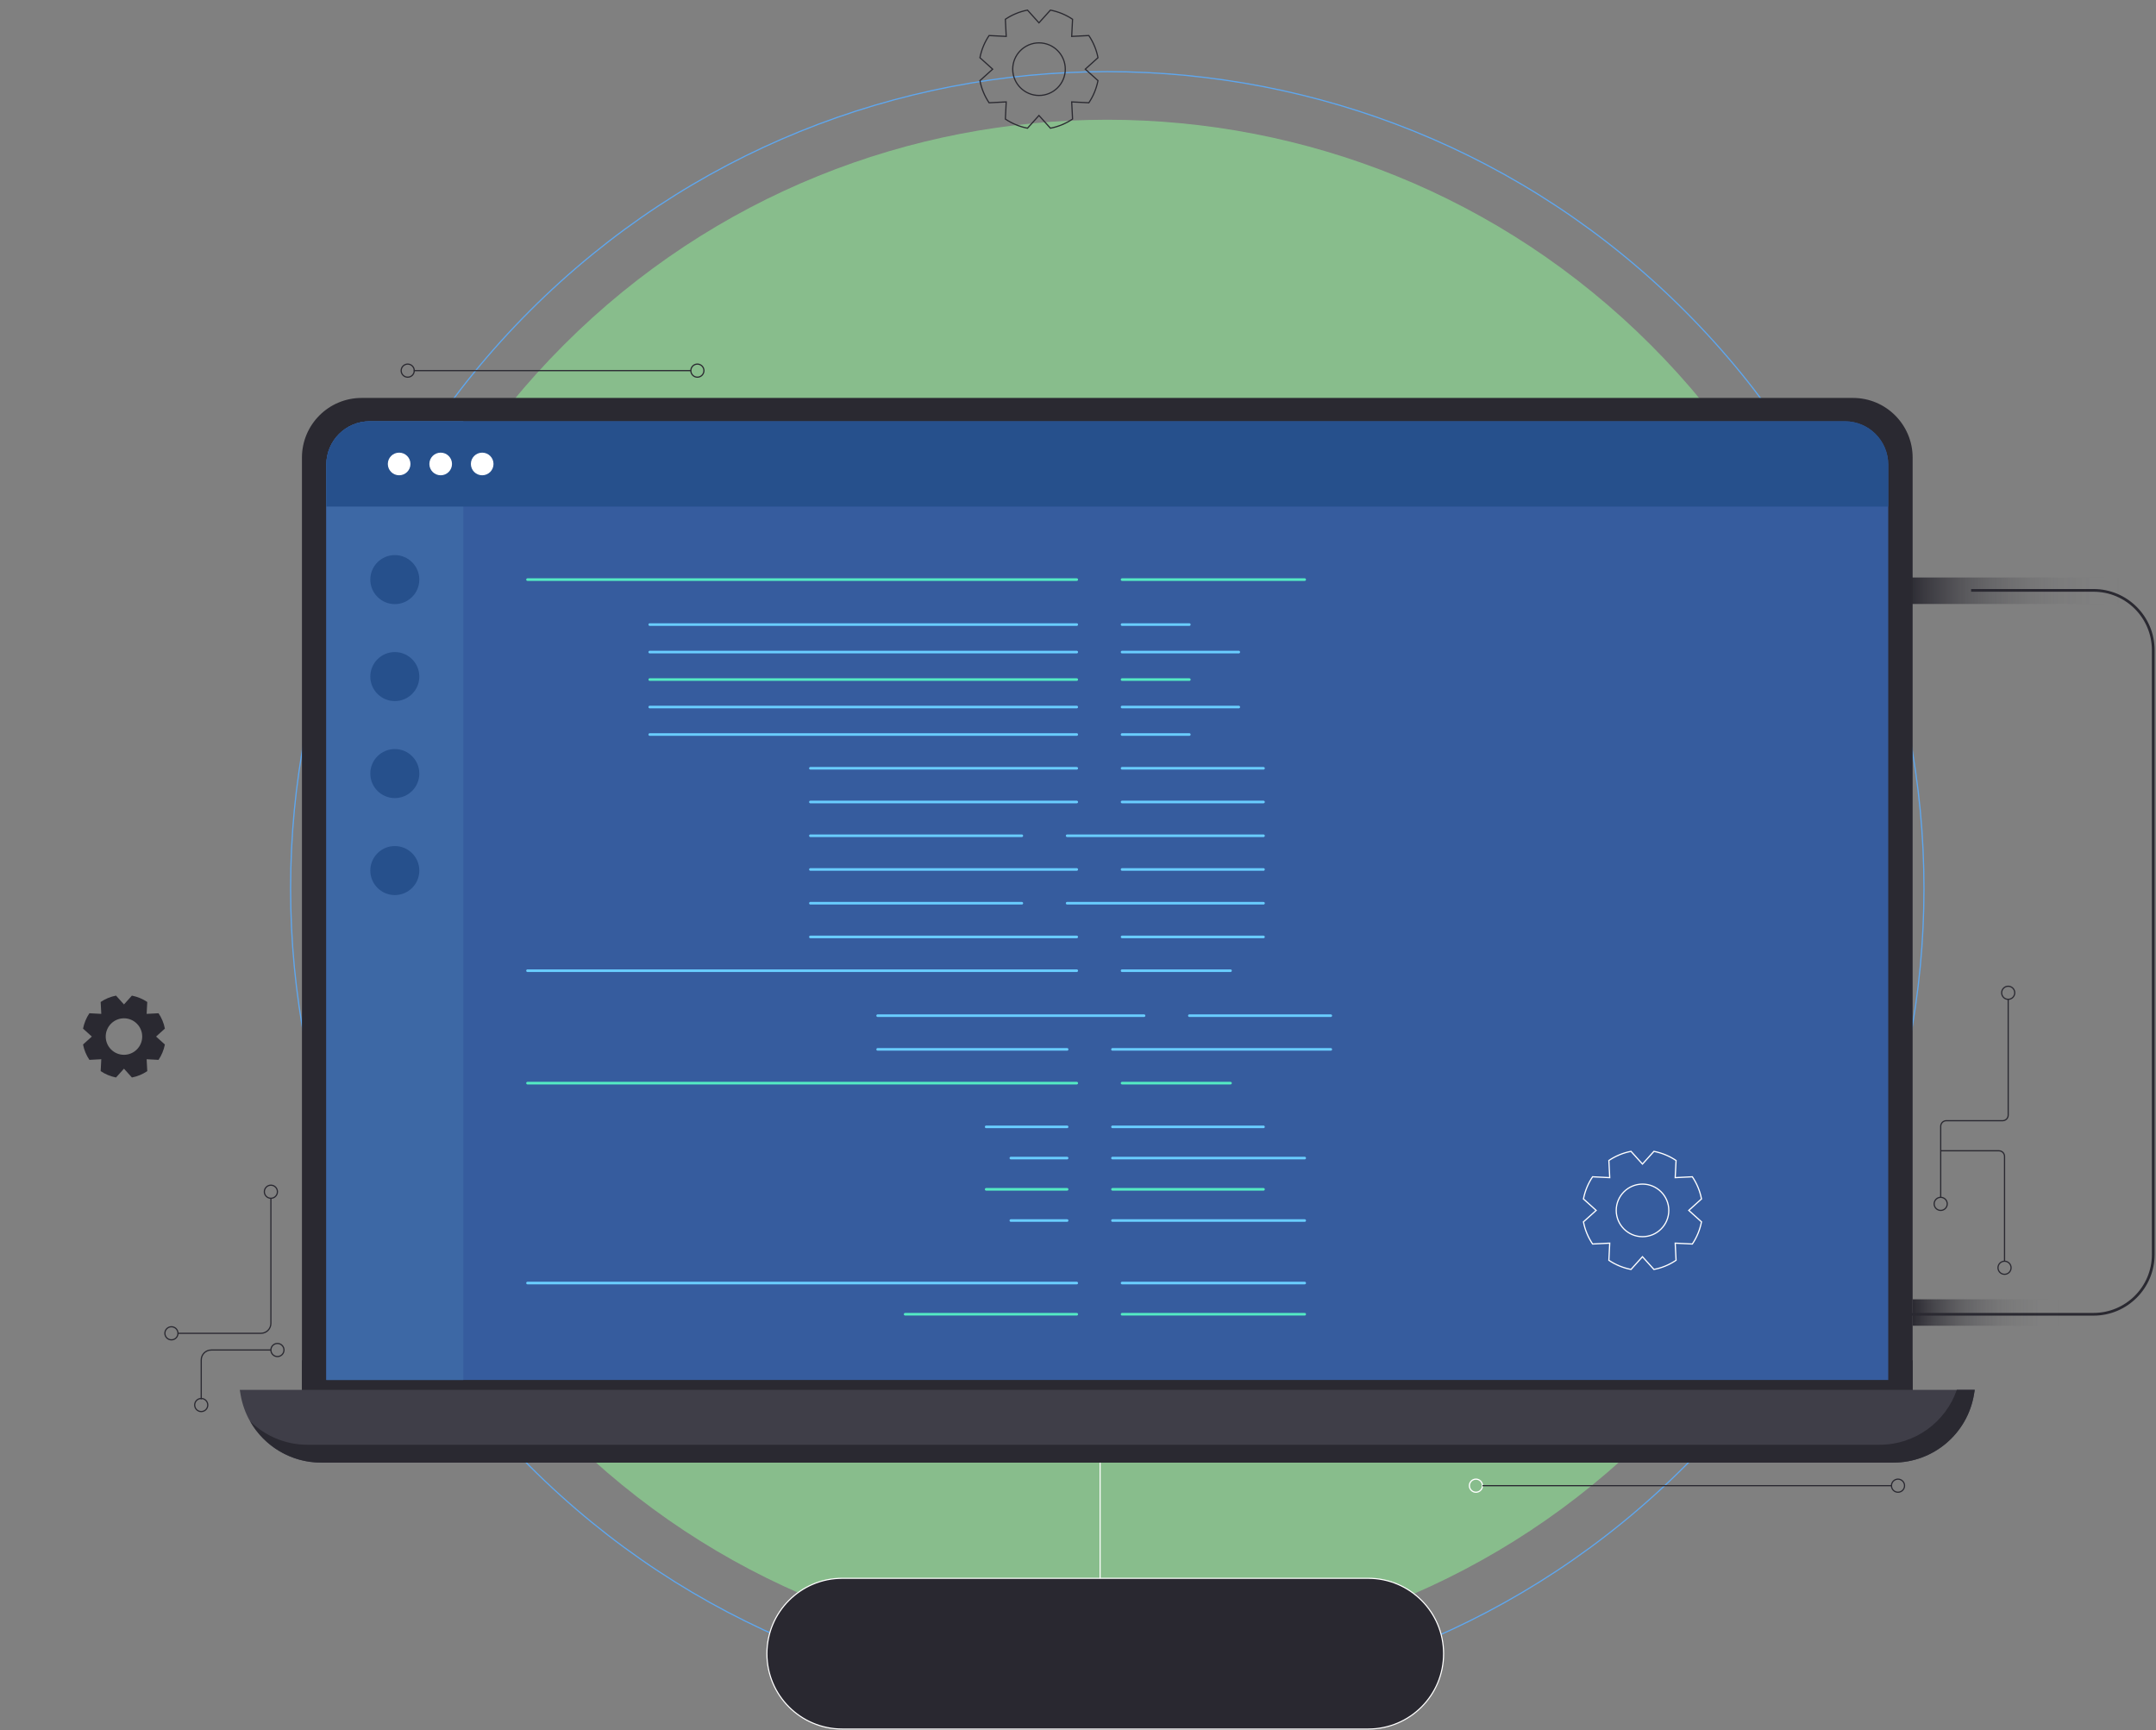 <svg xmlns="http://www.w3.org/2000/svg" fill="none" viewBox="0 0 896 719" height="719" width="896">
<rect x="0" y="0" width="896" height="719" fill="#808080" stroke="none"/>
<path fill="#88BD8C" d="M686.029 595.203C810.768 470.426 810.768 268.121 686.029 143.343C561.29 18.566 359.048 18.566 234.309 143.343C109.57 268.121 109.57 470.426 234.309 595.203C359.048 719.981 561.29 719.981 686.029 595.203Z"></path>
<path stroke-miterlimit="10" stroke-width="0.5" stroke="#5EA7EF" d="M700.162 609.341C832.707 476.755 832.707 261.792 700.162 129.206C567.618 -3.38 352.721 -3.38 220.176 129.206C87.632 261.792 87.632 476.755 220.177 609.341C352.721 741.926 567.618 741.926 700.162 609.341Z"></path>
<path stroke-miterlimit="10" stroke-width="0.46" stroke="white" fill="#292830" d="M568.624 718.548H350.026C332.74 718.548 318.715 704.539 318.715 687.227C318.715 669.936 332.72 655.906 350.026 655.906H568.624C585.91 655.906 599.935 669.916 599.935 687.227C599.935 704.519 585.93 718.548 568.624 718.548Z"></path>
<path stroke-miterlimit="10" stroke-width="0.46" stroke="white" d="M457.184 655.923V600.406"></path>
<path fill="#2A2931" d="M150.273 165.375H770.075C783.759 165.375 794.863 176.482 794.863 190.172V583.214H125.484V190.172C125.484 176.482 136.588 165.375 150.273 165.375Z"></path>
<path fill="#2A2931" d="M794.863 565.305H125.484V583.217H794.863V565.305Z"></path>
<path fill="#365C9E" d="M153.616 175.078H766.715C776.658 175.078 784.721 183.144 784.721 193.09V573.484H135.609V193.09C135.609 183.144 143.672 175.078 153.616 175.078Z"></path>
<path fill="#3D68A5" d="M153.616 175.078H192.55V573.484H135.609V193.09C135.609 183.144 143.672 175.078 153.616 175.078Z"></path>
<path fill="#26508C" d="M153.616 175.078H766.715C776.658 175.078 784.721 183.144 784.721 193.09V210.522H135.609V193.09C135.609 183.144 143.672 175.078 153.616 175.078Z"></path>
<path fill="#3F3E48" d="M786.882 607.834H133.448C116.842 607.834 102.677 595.826 99.956 579.435L99.656 577.594H820.674L820.374 579.435C817.653 595.826 803.488 607.834 786.882 607.834Z"></path>
<path fill="#2A2931" d="M813.231 577.57C808.569 591.039 795.825 600.406 781.179 600.406H127.746C118.543 600.406 110.1 596.703 103.938 590.619C109.82 600.986 120.944 607.811 133.448 607.811H786.881C803.487 607.811 817.652 595.803 820.373 579.412L820.673 577.57H813.231Z"></path>
<path stroke-linecap="round" stroke-miterlimit="10" stroke-width="1.08" stroke="#54EAC3" d="M219.219 240.867H447.48"></path>
<path stroke-linecap="round" stroke-miterlimit="10" stroke-width="1.08" stroke="#54EAC3" d="M466.309 240.867H542.216"></path>
<path stroke-linecap="round" stroke-miterlimit="10" stroke-width="1.08" stroke="#69CDFF" d="M219.219 403.398H447.48"></path>
<path stroke-linecap="round" stroke-miterlimit="10" stroke-width="1.08" stroke="#69CDFF" d="M466.309 403.398H511.385"></path>
<path stroke-linecap="round" stroke-miterlimit="10" stroke-width="1.08" stroke="#54EAC3" d="M219.219 450.125H447.48"></path>
<path stroke-linecap="round" stroke-miterlimit="10" stroke-width="1.08" stroke="#54EAC3" d="M466.309 450.125H511.385"></path>
<path stroke-linecap="round" stroke-miterlimit="10" stroke-width="1.08" stroke="#69CDFF" d="M219.219 533.203H447.48"></path>
<path stroke-linecap="round" stroke-miterlimit="10" stroke-width="1.08" stroke="#69CDFF" d="M466.309 533.203H542.216"></path>
<path stroke-linecap="round" stroke-miterlimit="10" stroke-width="1.08" stroke="#54EAC3" d="M376.156 546.172H447.482"></path>
<path stroke-linecap="round" stroke-miterlimit="10" stroke-width="1.08" stroke="#54EAC3" d="M466.309 546.172H542.216"></path>
<path stroke-linecap="round" stroke-miterlimit="10" stroke-width="1.08" stroke="#69CDFF" d="M270.016 259.562H447.479"></path>
<path stroke-linecap="round" stroke-miterlimit="10" stroke-width="1.08" stroke="#69CDFF" d="M466.305 259.562H494.275"></path>
<path stroke-linecap="round" stroke-miterlimit="10" stroke-width="1.08" stroke="#69CDFF" d="M270.016 270.992H447.479"></path>
<path stroke-linecap="round" stroke-miterlimit="10" stroke-width="1.08" stroke="#69CDFF" d="M466.305 270.992H514.822"></path>
<path stroke-linecap="round" stroke-miterlimit="10" stroke-width="1.08" stroke="#54EAC3" d="M270.016 282.414H447.479"></path>
<path stroke-linecap="round" stroke-miterlimit="10" stroke-width="1.08" stroke="#54EAC3" d="M466.305 282.414H494.275"></path>
<path stroke-linecap="round" stroke-miterlimit="10" stroke-width="1.08" stroke="#69CDFF" d="M270.016 293.828H447.479"></path>
<path stroke-linecap="round" stroke-miterlimit="10" stroke-width="1.08" stroke="#69CDFF" d="M466.305 293.828H514.822"></path>
<path stroke-linecap="round" stroke-miterlimit="10" stroke-width="1.08" stroke="#69CDFF" d="M270.016 305.25H447.479"></path>
<path stroke-linecap="round" stroke-miterlimit="10" stroke-width="1.08" stroke="#69CDFF" d="M466.305 305.25H494.275"></path>
<path stroke-linecap="round" stroke-miterlimit="10" stroke-width="1.08" stroke="#69CDFF" d="M336.781 319.281H447.481"></path>
<path stroke-linecap="round" stroke-miterlimit="10" stroke-width="1.08" stroke="#69CDFF" d="M466.309 319.281H525.09"></path>
<path stroke-linecap="round" stroke-miterlimit="10" stroke-width="1.08" stroke="#69CDFF" d="M336.781 333.289H447.481"></path>
<path stroke-linecap="round" stroke-miterlimit="10" stroke-width="1.08" stroke="#69CDFF" d="M466.309 333.289H525.09"></path>
<path stroke-linecap="round" stroke-miterlimit="10" stroke-width="1.08" stroke="#69CDFF" d="M336.781 347.32H424.653"></path>
<path stroke-linecap="round" stroke-miterlimit="10" stroke-width="1.08" stroke="#69CDFF" d="M443.48 347.32H525.09"></path>
<path stroke-linecap="round" stroke-miterlimit="10" stroke-width="1.08" stroke="#69CDFF" d="M336.781 361.328H447.481"></path>
<path stroke-linecap="round" stroke-miterlimit="10" stroke-width="1.08" stroke="#69CDFF" d="M466.309 361.328H525.09"></path>
<path stroke-linecap="round" stroke-miterlimit="10" stroke-width="1.08" stroke="#69CDFF" d="M336.781 375.359H424.653"></path>
<path stroke-linecap="round" stroke-miterlimit="10" stroke-width="1.08" stroke="#69CDFF" d="M443.48 375.359H525.09"></path>
<path stroke-linecap="round" stroke-miterlimit="10" stroke-width="1.08" stroke="#69CDFF" d="M336.781 389.367H447.481"></path>
<path stroke-linecap="round" stroke-miterlimit="10" stroke-width="1.08" stroke="#69CDFF" d="M466.309 389.367H525.09"></path>
<path stroke-linecap="round" stroke-miterlimit="10" stroke-width="1.08" stroke="#69CDFF" d="M364.73 422.086H475.45"></path>
<path stroke-linecap="round" stroke-miterlimit="10" stroke-width="1.08" stroke="#69CDFF" d="M494.277 422.086H553.058"></path>
<path stroke-linecap="round" stroke-miterlimit="10" stroke-width="1.08" stroke="#69CDFF" d="M364.73 436.094H443.479"></path>
<path stroke-linecap="round" stroke-miterlimit="10" stroke-width="1.08" stroke="#69CDFF" d="M462.324 436.094H553.057"></path>
<path stroke-linecap="round" stroke-miterlimit="10" stroke-width="1.08" stroke="#69CDFF" d="M409.828 468.297H443.48"></path>
<path stroke-linecap="round" stroke-miterlimit="10" stroke-width="1.08" stroke="#69CDFF" d="M462.328 468.297H525.091"></path>
<path stroke-linecap="round" stroke-miterlimit="10" stroke-width="1.08" stroke="#69CDFF" d="M420.09 481.266H443.478"></path>
<path stroke-linecap="round" stroke-miterlimit="10" stroke-width="1.08" stroke="#69CDFF" d="M462.324 481.266H542.213"></path>
<path stroke-linecap="round" stroke-miterlimit="10" stroke-width="1.08" stroke="#54EAC3" d="M409.828 494.258H443.48"></path>
<path stroke-linecap="round" stroke-miterlimit="10" stroke-width="1.08" stroke="#54EAC3" d="M462.328 494.258H525.091"></path>
<path stroke-linecap="round" stroke-miterlimit="10" stroke-width="1.08" stroke="#69CDFF" d="M420.09 507.227H443.478"></path>
<path stroke-linecap="round" stroke-miterlimit="10" stroke-width="1.08" stroke="#69CDFF" d="M462.324 507.227H542.213"></path>
<path fill="#26508C" d="M174.262 240.866C174.262 246.49 169.7 251.053 164.078 251.053C158.456 251.053 153.895 246.49 153.895 240.866C153.895 235.243 158.456 230.68 164.078 230.68C169.7 230.68 174.262 235.243 174.262 240.866Z"></path>
<path fill="white" d="M170.579 192.813C170.579 195.414 168.478 197.516 165.877 197.516C163.277 197.516 161.176 195.414 161.176 192.813C161.176 190.211 163.277 188.109 165.877 188.109C168.478 188.109 170.579 190.211 170.579 192.813Z"></path>
<path fill="white" d="M187.845 192.813C187.845 195.414 185.744 197.516 183.143 197.516C180.542 197.516 178.441 195.414 178.441 192.813C178.441 190.211 180.542 188.109 183.143 188.109C185.744 188.109 187.845 190.211 187.845 192.813Z"></path>
<path fill="white" d="M205.095 192.813C205.095 195.414 202.994 197.516 200.393 197.516C197.792 197.516 195.691 195.414 195.691 192.813C195.691 190.211 197.792 188.109 200.393 188.109C202.994 188.109 205.095 190.211 205.095 192.813Z"></path>
<path fill="#26508C" d="M174.262 281.171C174.262 286.795 169.7 291.358 164.078 291.358C158.456 291.358 153.895 286.795 153.895 281.171C153.895 275.547 158.456 270.984 164.078 270.984C169.7 270.984 174.262 275.547 174.262 281.171Z"></path>
<path fill="#26508C" d="M164.078 331.663C169.702 331.663 174.262 327.102 174.262 321.476C174.262 315.85 169.702 311.289 164.078 311.289C158.454 311.289 153.895 315.85 153.895 321.476C153.895 327.102 158.454 331.663 164.078 331.663Z"></path>
<path fill="#26508C" d="M174.262 361.788C174.262 367.412 169.7 371.975 164.078 371.975C158.456 371.975 153.895 367.412 153.895 361.788C153.895 356.165 158.456 351.602 164.078 351.602C169.7 351.602 174.262 356.165 174.262 361.788Z"></path>
<path stroke-miterlimit="10" stroke-width="1.13" stroke="#2A2931" d="M819.17 245.344H870.028C883.733 245.344 894.857 256.451 894.857 270.18V521.348C894.857 535.057 883.753 546.185 870.028 546.185H793.141"></path>
<path fill="url(#paint0_linear_34013_9056)" d="M857.786 539.961H794.863V550.948H857.786V539.961Z"></path>
<path fill="url(#paint1_linear_34013_9056)" d="M834.597 538.398H794.863V541.541H834.597V538.398Z"></path>
<path fill="url(#paint2_linear_34013_9056)" d="M834.597 549.383H794.863V552.525H834.597V549.383Z"></path>
<path fill="url(#paint3_linear_34013_9056)" d="M884 240H793V251H884V240Z"></path>
<path stroke-miterlimit="10" stroke-width="0.5" stroke="#2A2931" d="M112.579 497.977V549.951C112.579 552.253 110.718 554.094 108.437 554.094H73.965"></path>
<path stroke-miterlimit="10" stroke-width="0.5" stroke="#2A2931" d="M112.58 497.975C114.083 497.975 115.301 496.756 115.301 495.253C115.301 493.75 114.083 492.531 112.58 492.531C111.078 492.531 109.859 493.75 109.859 495.253C109.859 496.756 111.078 497.975 112.58 497.975Z"></path>
<path stroke-miterlimit="10" stroke-width="0.5" stroke="#2A2931" d="M71.244 556.811C72.747 556.811 73.965 555.592 73.965 554.089C73.965 552.586 72.747 551.367 71.244 551.367C69.742 551.367 68.523 552.586 68.523 554.089C68.523 555.592 69.742 556.811 71.244 556.811Z"></path>
<path stroke-miterlimit="10" stroke-width="0.5" stroke="#2A2931" d="M83.627 586.615C85.13 586.615 86.348 585.397 86.348 583.894C86.348 582.39 85.13 581.172 83.627 581.172C82.124 581.172 80.906 582.39 80.906 583.894C80.906 585.397 82.124 586.615 83.627 586.615Z"></path>
<path stroke-miterlimit="10" stroke-width="0.5" stroke="#2A2931" d="M115.299 563.756C116.802 563.756 118.02 562.538 118.02 561.034C118.02 559.531 116.802 558.312 115.299 558.312C113.796 558.312 112.578 559.531 112.578 561.034C112.578 562.538 113.796 563.756 115.299 563.756Z"></path>
<path stroke-miterlimit="10" stroke-width="0.5" stroke="#2A2931" d="M112.579 561.039H87.77C85.47 561.039 83.629 562.9 83.629 565.182V581.513"></path>
<path stroke-miterlimit="10" stroke-width="0.5" stroke="#2B2A31" d="M169.44 156.748C170.942 156.748 172.161 155.53 172.161 154.027C172.161 152.523 170.942 151.305 169.44 151.305C167.937 151.305 166.719 152.523 166.719 154.027C166.719 155.53 167.937 156.748 169.44 156.748Z"></path>
<path stroke-miterlimit="10" stroke-width="0.5" stroke="#2B2A31" d="M292.544 154.027C292.544 155.528 291.323 156.748 289.823 156.748C288.322 156.748 287.102 155.528 287.102 154.027C287.102 152.526 288.322 151.305 289.823 151.305C291.323 151.305 292.544 152.526 292.544 154.027Z"></path>
<path stroke-miterlimit="10" stroke-width="0.5" stroke="#2B2A31" d="M287.123 154.023H171.941"></path>
<path stroke-miterlimit="10" stroke-width="0.5" stroke="white" d="M613.377 620.139C614.88 620.139 616.098 618.92 616.098 617.417C616.098 615.914 614.88 614.695 613.377 614.695C611.874 614.695 610.656 615.914 610.656 617.417C610.656 618.92 611.874 620.139 613.377 620.139Z"></path>
<path stroke-miterlimit="10" stroke-width="0.5" stroke="#2A2931" d="M788.78 620.139C790.282 620.139 791.5 618.92 791.5 617.417C791.5 615.914 790.282 614.695 788.78 614.695C787.277 614.695 786.059 615.914 786.059 617.417C786.059 618.92 787.277 620.139 788.78 620.139Z"></path>
<path stroke-miterlimit="10" stroke-width="0.5" stroke="#2A2931" d="M616.098 617.414H786.058"></path>
<path stroke-miterlimit="10" stroke-width="0.5" stroke="#2B2A32" d="M835.778 526.855C835.778 528.356 834.557 529.576 833.057 529.576C831.556 529.576 830.336 528.356 830.336 526.855C830.336 525.354 831.556 524.133 833.057 524.133C834.557 524.133 835.778 525.354 835.778 526.855Z"></path>
<path stroke-miterlimit="10" stroke-width="0.5" stroke="#2B2A32" d="M834.576 415.303C836.079 415.303 837.297 414.084 837.297 412.581C837.297 411.078 836.079 409.859 834.576 409.859C833.074 409.859 831.855 411.078 831.855 412.581C831.855 414.084 833.074 415.303 834.576 415.303Z"></path>
<path stroke-miterlimit="10" stroke-width="0.5" stroke="#2A2931" d="M806.526 503.022C808.028 503.022 809.247 501.803 809.247 500.3C809.247 498.797 808.028 497.578 806.526 497.578C805.023 497.578 803.805 498.797 803.805 500.3C803.805 501.803 805.023 503.022 806.526 503.022Z"></path>
<path stroke-miterlimit="10" stroke-width="0.5" stroke="#2A2931" d="M806.527 497.6V468.08C806.527 466.779 807.568 465.738 808.868 465.738H832.237C833.537 465.738 834.577 464.698 834.577 463.397V415.305"></path>
<path stroke-miterlimit="10" stroke-width="0.5" stroke="#2A2931" d="M806.527 478.242H830.716C832.016 478.242 833.057 479.283 833.057 480.584V524.133"></path>
<path stroke-miterlimit="10" stroke-width="0.5" stroke="#2B2A31" d="M452.502 14.77L445.38 15.13L445.74 8.006C443.019 6.164 439.898 4.864 436.537 4.203L431.775 9.487L427.013 4.203C423.672 4.844 420.551 6.164 417.81 8.006L418.17 15.13L411.047 14.77C409.207 17.492 407.906 20.614 407.246 23.976L412.528 28.739L407.246 33.503C407.886 36.865 409.207 39.967 411.047 42.709L418.17 42.349L417.81 49.473C420.531 51.315 423.652 52.615 427.013 53.276L431.775 47.992L436.537 53.276C439.898 52.636 442.999 51.315 445.74 49.473L445.38 42.349L452.502 42.709C454.343 39.987 455.643 36.865 456.304 33.503L451.022 28.739L456.304 23.976C455.663 20.614 454.343 17.512 452.502 14.77Z"></path>
<path stroke-miterlimit="10" stroke-width="0.5" stroke="#2B2A31" d="M442.719 28.74C442.719 34.784 437.817 39.667 431.795 39.667C425.773 39.667 420.871 34.764 420.871 28.74C420.871 22.716 425.773 17.812 431.795 17.812C437.817 17.812 442.719 22.716 442.719 28.74Z"></path>
<path stroke-miterlimit="10" stroke-width="0.5" stroke="white" d="M703.311 489.044L696.188 489.404L696.548 482.279C693.827 480.438 690.706 479.137 687.345 478.477L682.583 483.76L677.822 478.477C674.461 479.117 671.359 480.438 668.618 482.279L668.979 489.404L661.856 489.044C660.015 491.765 658.715 494.888 658.055 498.25L663.337 503.013L658.055 507.776C658.695 511.118 660.015 514.24 661.856 516.982L668.979 516.622L668.618 523.747C671.339 525.588 674.461 526.889 677.822 527.549L682.583 522.266L687.345 527.549C690.706 526.909 693.807 525.588 696.548 523.747L696.188 516.622L703.311 516.982C705.151 514.26 706.452 511.138 707.112 507.776L701.83 503.013L707.112 498.25C706.472 494.888 705.151 491.785 703.311 489.044Z"></path>
<path stroke-miterlimit="10" stroke-width="0.5" stroke="white" d="M693.528 503.013C693.528 509.057 688.626 513.94 682.604 513.94C676.581 513.94 671.68 509.037 671.68 503.013C671.68 496.989 676.581 492.086 682.604 492.086C688.626 492.086 693.528 496.989 693.528 503.013Z"></path>
<path fill="#2A2931" d="M68.524 427.467C68.084 425.145 67.163 422.984 65.883 421.083L60.941 421.343L61.201 416.4C59.301 415.119 57.14 414.218 54.819 413.758L51.518 417.42L48.217 413.758C45.896 414.198 43.735 415.119 41.834 416.4L42.094 421.343L37.153 421.083C35.872 422.984 34.972 425.145 34.512 427.467L38.173 430.769L34.512 434.071C34.952 436.393 35.872 438.554 37.153 440.456L42.094 440.195L41.834 445.139C43.735 446.42 45.896 447.32 48.217 447.781L51.518 444.118L54.819 447.781C57.14 447.34 59.301 446.42 61.201 445.139L60.941 440.195L65.883 440.456C67.163 438.554 68.064 436.393 68.524 434.071L64.863 430.769L68.524 427.467ZM51.518 438.354C47.336 438.354 43.935 434.952 43.935 430.769C43.935 426.586 47.336 423.184 51.518 423.184C55.699 423.184 59.1 426.586 59.1 430.769C59.1 434.952 55.699 438.354 51.518 438.354Z"></path>
<defs>
<linearGradient gradientUnits="userSpaceOnUse" y2="545.465" x2="857.766" y1="545.465" x1="794.863" id="paint0_linear_34013_9056">
<stop stop-color="#2A2931"></stop>
<stop stop-opacity="0.8" stop-color="#2B2A32" offset="0.08"></stop>
<stop stop-opacity="0.62" stop-color="#2B2A32" offset="0.17"></stop>
<stop stop-opacity="0.45" stop-color="#2A2931" offset="0.26"></stop>
<stop stop-opacity="0.31" stop-color="#2A2931" offset="0.36"></stop>
<stop stop-opacity="0.2" stop-color="#2B2A32" offset="0.466"></stop>
<stop stop-opacity="0.11" stop-color="#2A2931" offset="0.57"></stop>
<stop stop-opacity="0.05" stop-color="#2A2931" offset="0.68"></stop>
<stop stop-opacity="0.01" stop-color="#2B2A32" offset="0.82"></stop>
<stop stop-opacity="0" stop-color="white" offset="1"></stop>
</linearGradient>
<linearGradient gradientUnits="userSpaceOnUse" y2="539.959" x2="834.577" y1="539.959" x1="-9.64261e-06" id="paint1_linear_34013_9056">
<stop stop-color="white"></stop>
<stop stop-opacity="0.8" stop-color="white" offset="0.08"></stop>
<stop stop-opacity="0.62" stop-color="white" offset="0.17"></stop>
<stop stop-opacity="0.45" stop-color="white" offset="0.26"></stop>
<stop stop-opacity="0.31" stop-color="white" offset="0.36"></stop>
<stop stop-opacity="0.2" stop-color="white" offset="0.46"></stop>
<stop stop-opacity="0.11" stop-color="white" offset="0.57"></stop>
<stop stop-opacity="0.05" stop-color="white" offset="0.68"></stop>
<stop stop-opacity="0.01" stop-color="white" offset="0.82"></stop>
<stop stop-opacity="0" stop-color="white" offset="1"></stop>
</linearGradient>
<linearGradient gradientUnits="userSpaceOnUse" y2="550.944" x2="834.577" y1="550.944" x1="-9.64261e-06" id="paint2_linear_34013_9056">
<stop stop-color="white"></stop>
<stop stop-opacity="0.8" stop-color="white" offset="0.08"></stop>
<stop stop-opacity="0.62" stop-color="white" offset="0.17"></stop>
<stop stop-opacity="0.45" stop-color="white" offset="0.26"></stop>
<stop stop-opacity="0.31" stop-color="white" offset="0.36"></stop>
<stop stop-opacity="0.2" stop-color="white" offset="0.46"></stop>
<stop stop-opacity="0.11" stop-color="white" offset="0.57"></stop>
<stop stop-opacity="0.05" stop-color="white" offset="0.68"></stop>
<stop stop-opacity="0.01" stop-color="white" offset="0.82"></stop>
<stop stop-opacity="0" stop-color="white" offset="1"></stop>
</linearGradient>
<linearGradient gradientUnits="userSpaceOnUse" y2="245.51" x2="883.971" y1="245.51" x1="793" id="paint3_linear_34013_9056">
<stop stop-color="#2A2931"></stop>
<stop stop-opacity="0.8" stop-color="#2B2A32" offset="0.08"></stop>
<stop stop-opacity="0.62" stop-color="#2B2A32" offset="0.17"></stop>
<stop stop-opacity="0.45" stop-color="#2A2931" offset="0.26"></stop>
<stop stop-opacity="0.31" stop-color="#2A2931" offset="0.36"></stop>
<stop stop-opacity="0.2" stop-color="#2B2A32" offset="0.466"></stop>
<stop stop-opacity="0.11" stop-color="#2A2931" offset="0.57"></stop>
<stop stop-opacity="0.05" stop-color="#2A2931" offset="0.68"></stop>
<stop stop-opacity="0.01" stop-color="#2B2A32" offset="0.82"></stop>
<stop stop-opacity="0" stop-color="white" offset="1"></stop>
</linearGradient>
</defs>
</svg>
